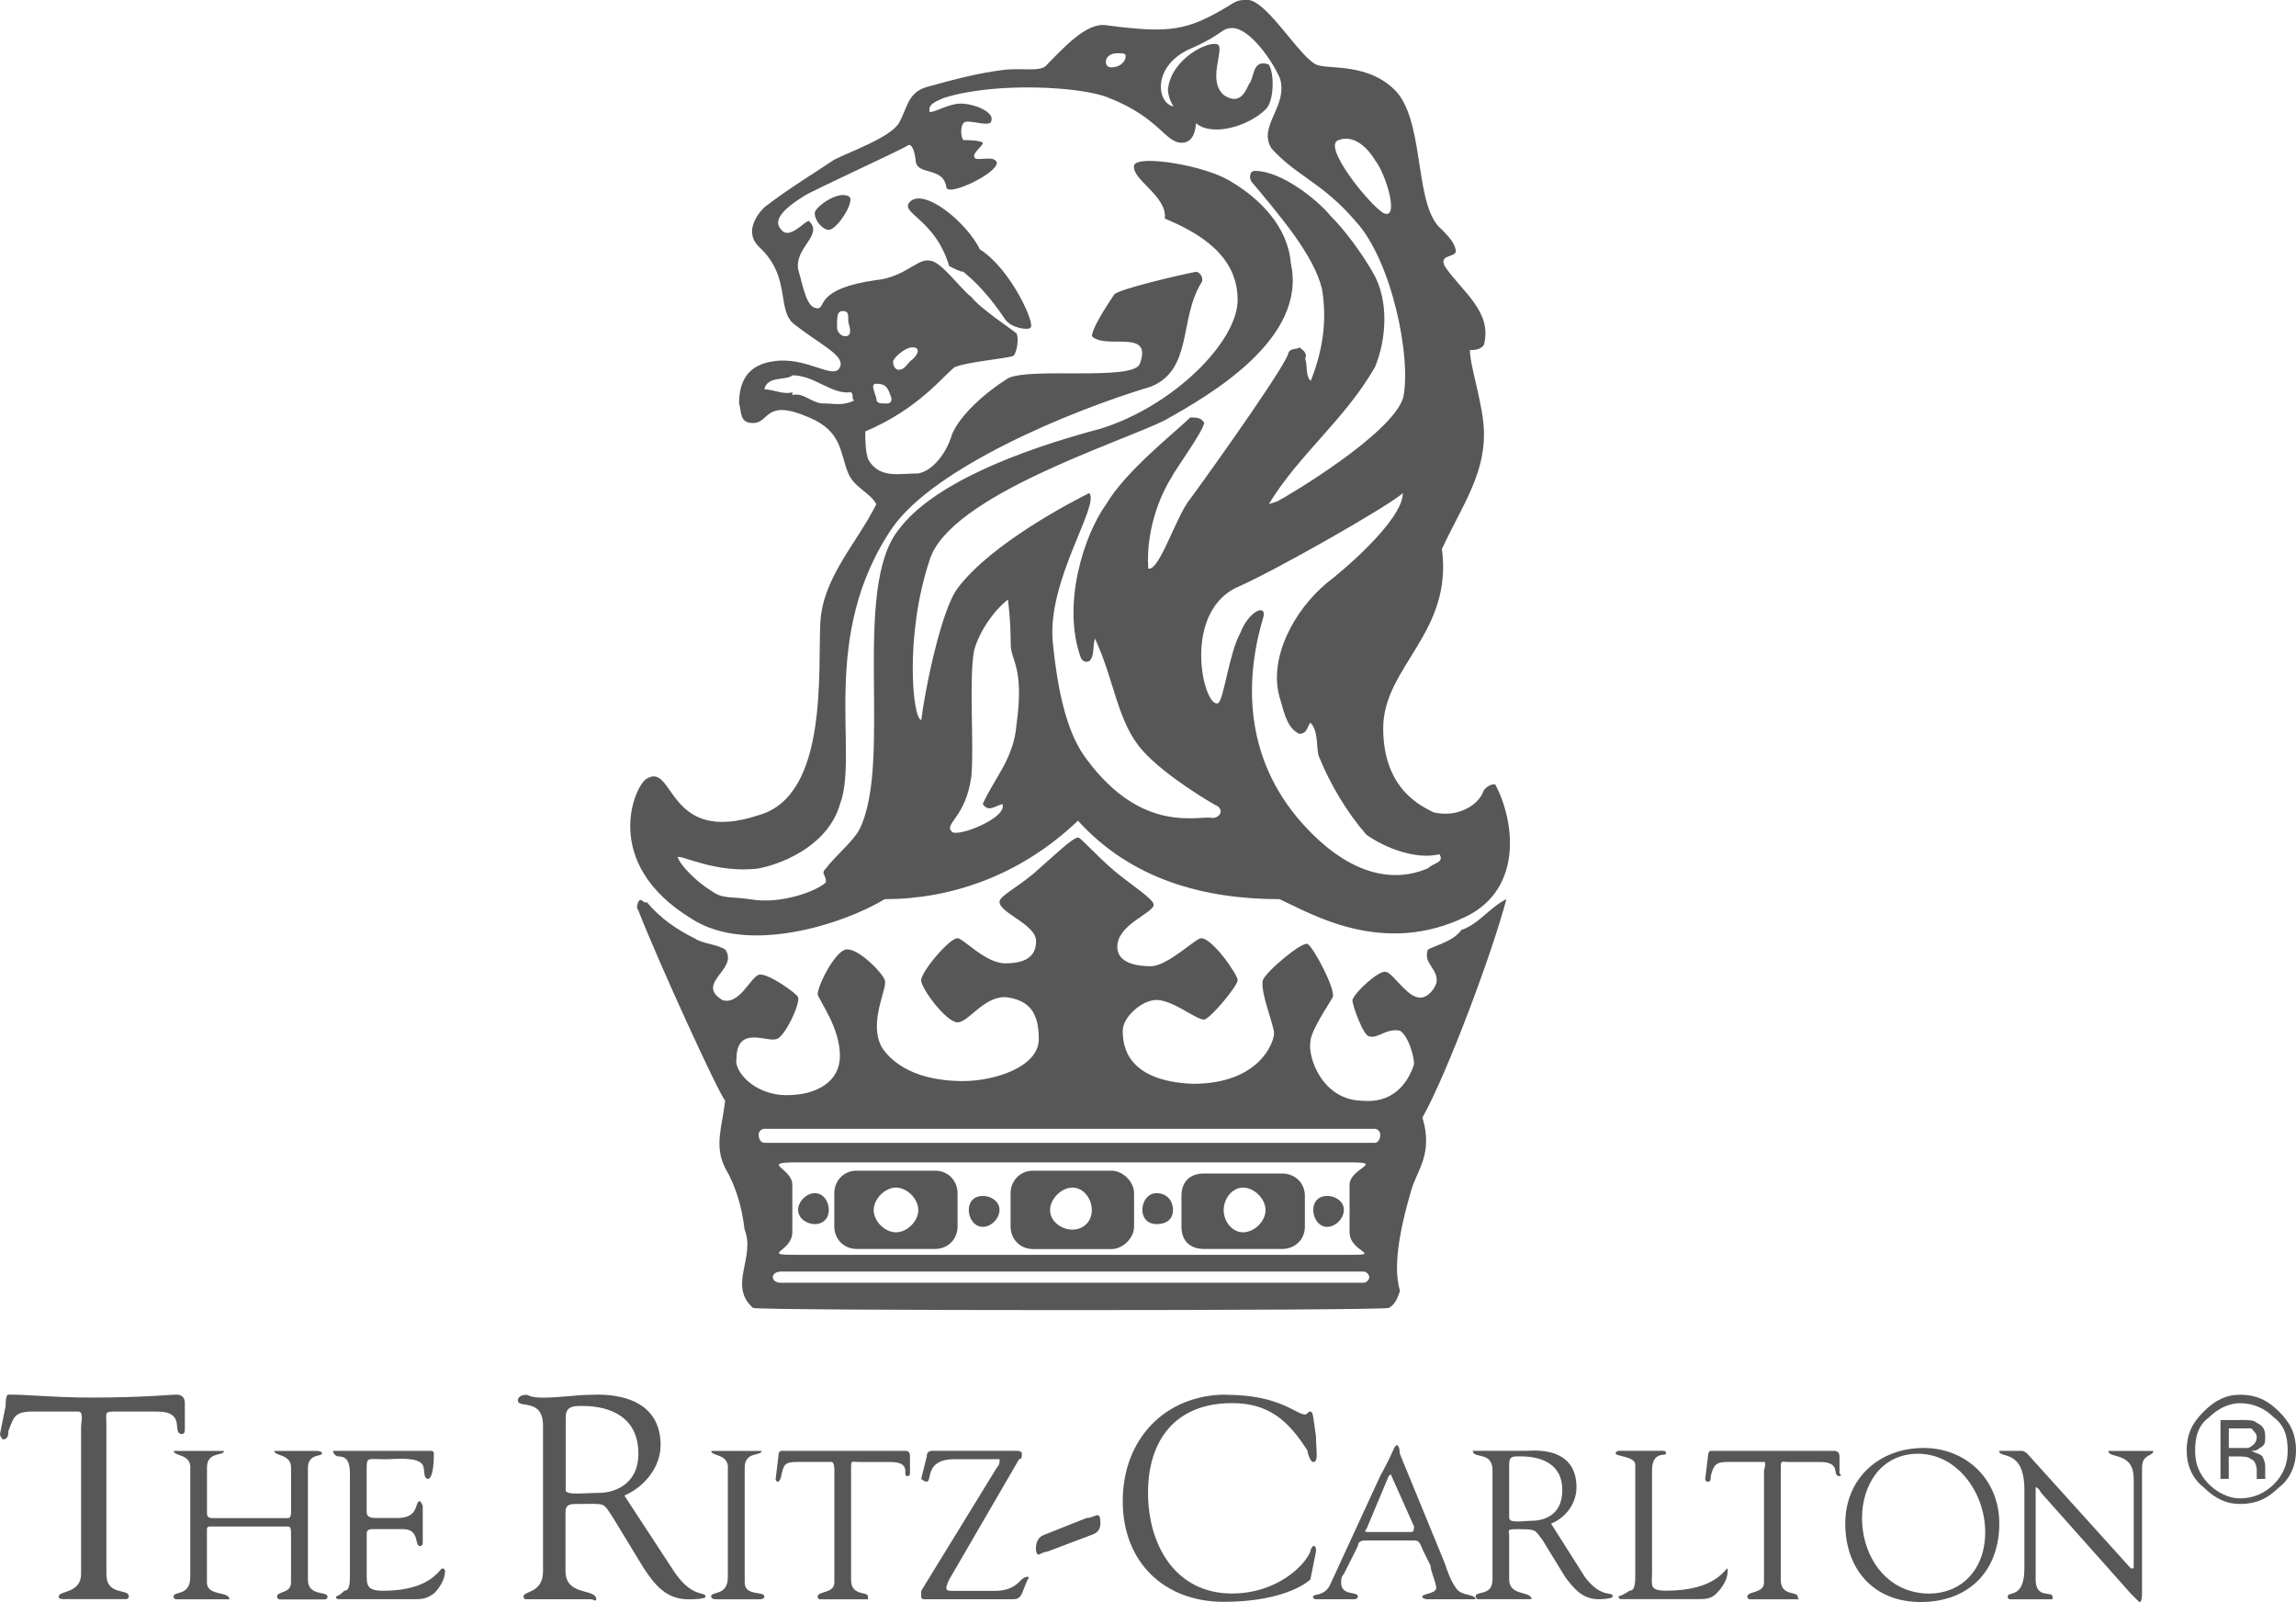 <?xml version="1.0" encoding="UTF-8"?>
<svg id="Layer_2" data-name="Layer 2" xmlns="http://www.w3.org/2000/svg" xmlns:xlink="http://www.w3.org/1999/xlink" viewBox="0 0 358.51 250.1">
  <defs>
    <style>
      .cls-1 {
        fill: #575757;
      }

      .cls-2 {
        fill: none;
      }

      .cls-3 {
        clip-path: url(#clippath);
      }
    </style>
    <clipPath id="clippath">
      <rect class="cls-2" width="358.51" height="250.1"/>
    </clipPath>
  </defs>
  <g id="Layer_1-2" data-name="Layer 1">
    <g class="cls-3">
      <path class="cls-1" d="M12.67,222.55c0-.44.44-2.19-.44-2.19h-7c-3.05,0-3.05.87-3.92,3.05,0,.45,0,1.31-.87,1.31,0,0-.44-.43-.44-.86l.88-4.37c0-.44,0-1.77.43-1.77,3.48,0,7,.46,13.13.46,7.85,0,12.22-.46,13.09-.46s1.33.46,1.33,1.33v3.93c0,.43,0,.88-.44.88-1.77,0,.86-3.5-3.95-3.5h-6.09c-2.21,0-1.77,0-1.77,2.19v23.18c0,3.49,3.5,2.18,3.5,3.49,0,0,0,.43-.44.43h-9.62c-.45,0-.88,0-.88-.43,0-.89,3.49-.45,3.49-3.49v-23.18Z"/>
      <path class="cls-1" d="M29.73,229.12c0-2.19-2.61-1.76-2.61-2.61h7.85c0,.86-2.65,0-2.65,2.61v7c0,.43,0,.88.9.88h11.8c.43,0,.43-.88.43-.88v-7c0-2.19-2.63-1.76-2.63-2.61h6.57q.89,0,.89.43c0,.43-2.2,0-2.2,2.19v17.49c0,2.63,3.06,1.74,3.06,2.63,0,.44-.43.44-.43.44h-7.02s-.43,0-.43-.44c0-.89,2.18-.43,2.18-2.19v-7.89q0-.86-.43-.86h-12.26q-.44,0-.44.44v8.3c0,2.19,3.51,1.3,3.51,2.63h-8.29s-.43,0-.43-.44c0-.89,2.61,0,2.61-3.05v-17.06Z"/>
      <path class="cls-1" d="M57.26,236.11q0,.87,1.32.87h3.5c3.48,0,2.63-2.63,3.48-2.63,0,0,.45.44.45.89v5.7c0,.42-.45.42-.45.42-.86,0,0-2.64-2.61-2.64h-4.82c-.87,0-.87.45-.87.89v6.12c0,1.75,0,2.61,2.61,2.61,7.46,0,8.75-3.48,9.2-3.48.42,0,.42.43.42.43,0,1.32-.87,2.61-1.74,3.49-1.32.88-1.75.88-3.49.88h-11.37q-.44,0-.44-.44s.44,0,1.31-.88c.88,0,.88-1.31.88-2.61v-15.31c0-1.31,0-3.05-1.75-3.05-.44,0-.88-.43-.88-.87h15.31s.43,0,.43.44c0,3.93-.86,3.93-.86,3.93-.89,0-.46-1.33-.89-2.2-.87-1.31-4.39-.86-5.7-.86-3.05,0-3.05-.45-3.05,1.73v6.57Z"/>
      <path class="cls-1" d="M88.32,232.62c0,.87,3.04.44,5.25.44,1.74,0,6.11-.88,6.11-6.13,0-5.69-4.37-7.44-8.75-7.44-1.28,0-2.6,0-2.6,1.75v11.38ZM104.93,244.85c3.04,4.83,5.24,3.5,5.24,4.39,0,.44-2.2.44-2.64.44-3.49,0-5.24-2.2-6.99-4.83l-4.8-7.88c-1.74-2.6-.89-2.17-6.11-2.17-1.33,0-1.33.88-1.33,1.31v9.17c0,3.95,4.8,2.64,4.8,4.39,0,.43-.45,0-.87,0h-10.06q-.43,0-.43-.44c0-.89,3.05-.45,3.05-3.95v-22.72c0-4.37-3.93-2.64-3.93-3.92,0-.45.43-.89,1.31-.89.42,0,.42.44,2.63.44,2.64,0,5.26-.44,7.44-.44.87,0,10.91-.87,10.91,7.85,0,3.5-2.6,6.57-5.66,7.88l7.44,11.36Z"/>
      <path class="cls-1" d="M113.67,229.12c0-2.19-2.61-1.76-2.61-2.61h7.85c0,.86-2.63,0-2.63,2.61v17.93c0,2.19,3.07,1.3,3.07,2.19q0,.44-.89.44h-6.55q-.87,0-.87-.44c0-.89,2.61,0,2.61-3.05v-17.06Z"/>
      <path class="cls-1" d="M130.29,229.55s0-1.32-.44-1.32h-5.28c-2.17,0-2.17.45-2.6,2.2,0,.46-.43.89-.43.89-.43,0-.43-.43-.43-.43l.43-3.51s0-.88.43-.88h19.23c.45,0,.89,0,.89.88v2.63q0,.43-.44.43c-.86,0,.88-2.2-2.64-2.2h-4.79c-1.33,0-1.33-.43-1.33,1.32v17.08c0,2.61,2.64,1.74,2.64,2.61v.43h-7.43q-.43,0-.43-.43c0-.88,2.61-.45,2.61-2.19v-17.51Z"/>
      <path class="cls-1" d="M148.21,246.6c-.45.87-.45,1.32-.45,1.32,0,.44.45.44,1.31.44h6.15c3.91,0,3.91-2.2,5.23-2.2,0,0,.44,0,0,.44l-.89,2.19c-.43.88-.86.88-1.73.88h-13.55q-.44,0-.44-.45v-.86l11.81-19.24c.44-.44.44-.88.44-1.32h-7.02c-4.79,0-3.47,3.5-4.36,3.5-.43,0-.87-.43-.87-.43l.87-3.5q0-.88.89-.88h13.1q.86,0,.86.44c0,.44,0,.87-.43.87l-10.92,18.8Z"/>
      <path class="cls-1" d="M169.63,236.98c.87,0,1.33-.44,1.76-.44s.43.88.43,1.32q0,1.31-1.32,1.74l-7,2.64c-.43,0-1.3.46-1.3.46-.45,0-.45-.87-.45-.87q0-1.78,1.32-2.23l6.56-2.61Z"/>
      <path class="cls-1" d="M191.49,217.75c8.31,0,10.91,3.07,12.26,3.07.42,0,.42-.45.86-.45s.44.88.88,3.95c0,2.18.44,3.92-.44,3.92-.44,0-.88-1.32-.88-1.75-3.04-4.81-6.14-7.44-11.81-7.44-8.74,0-13.1,5.69-13.1,13.98s4.36,15.74,13.1,15.74c7.01,0,11.39-4.37,12.25-6.56,0-.43.44-.87.44-.87.44,0,.44.44.44.87l-.88,4.37s-3.48,3.49-13.54,3.49c-9.2,0-15.76-6.11-15.76-15.73s6.56-16.62,16.19-16.62"/>
      <path class="cls-1" d="M213.35,238.73c-.44.44,0,.44.44.44h6.56c.44,0,.44-.44.44-.88l-3.51-7.86q0-.45-.44,0l-3.48,8.3ZM222.11,241.8c-.45-.88-.45-1.31-1.32-1.31h-7.44c-.44,0-1.32,0-1.32.86l-2.19,4.38c-.43.44-.43.88-.43,1.31,0,2.2,2.61,1.32,2.61,2.2,0,.43-.43.43-.86.43h-5.7s-.44,0-.44-.43,1.75,0,2.63-1.75l7.86-17.06c2.18-3.93,2.18-4.81,2.61-4.81s.45,1.32.45,1.32l7,17.04c.44,1.33.88,2.64,1.77,3.94.86,1.32,3.04.87,3.04,1.75h-7.41s-.89,0-.89-.43,2.18-.45,2.18-1.32-.88-2.61-.88-3.49l-1.3-2.63Z"/>
      <path class="cls-1" d="M235.66,236.98c0,.88,2.19.44,3.49.44s4.8-.44,4.8-4.8c0-3.94-3.05-5.26-6.54-5.26-1.33,0-1.76,0-1.76,1.32v8.3ZM247.45,246.17c2.63,3.49,4.37,2.18,4.37,3.04,0,.45-2.19.45-2.19.45-2.63,0-3.93-1.76-5.25-3.49l-3.49-5.7c-1.32-1.74-.89-1.74-4.37-1.74-1.31,0-.87.42-.87.85v7.03c0,2.6,3.49,1.74,3.49,3.05h-8.31s-.42,0-.42-.45c0-.87,2.64,0,2.64-2.6v-17.07c0-3.05-3.08-1.75-3.08-3.05h8.29c.89,0,7.9-.89,7.9,5.69,0,2.63-1.77,4.8-3.97,5.68l5.27,8.31Z"/>
      <path class="cls-1" d="M257.95,245.72c0,1.76-.44,2.61,2.19,2.61,7.86,0,9.18-3.48,9.63-3.48v.43c0,1.32-.89,2.63-1.77,3.5-.88.87-1.76.87-3.05.87h-11.82s-.42,0-.42-.44c0,0,.42,0,1.75-.88.88,0,.88-1.29.88-2.61v-17.06c0-1.3-3.06-1.3-3.06-1.74s.44-.43.86-.43h6.58q.43,0,.43.43c0,.44-2.19-.43-2.19,2.6v16.19Z"/>
      <path class="cls-1" d="M275.44,229.55s.44-1.32,0-1.32h-5.72c-1.73,0-2.16.45-2.59,2.2,0,.46,0,.89-.44.89s-.43-.43-.43-.43l.43-3.51s0-.88.44-.88h19.23q.87,0,.87.88v2.63q.44.43,0,.43c-1.3,0,.44-2.2-3.04-2.2h-4.81c-1.32,0-1.32-.43-1.32,1.32v17.08c0,2.61,2.64,1.74,2.64,2.61,0,.43.44.43,0,.43h-7.43s-.43,0-.43-.43c0-.88,2.6-.45,2.6-2.19v-17.51Z"/>
      <path class="cls-1" d="M290.75,236.98c0,6.13,3.93,11.8,10.49,11.8,4.79,0,8.74-3.48,8.74-9.61s-4.38-12.22-10.49-12.22c-5.7,0-8.74,4.79-8.74,10.03M288.13,237.85c0-6.99,5.23-11.8,12.24-11.8,6.54,0,11.81,4.81,11.81,11.8,0,7.44-4.8,12.25-12.27,12.25s-11.78-5.24-11.78-12.25"/>
      <path class="cls-1" d="M316.1,232.62c0-6.58-3.94-4.83-3.94-6.12h3.5c.44,0,.88.43.88.43l16.18,17.92h.45v-13.97c0-4.37-3.95-3.08-3.95-4.37h7.01c0,.87-1.76.43-1.76,2.61v19.23c0,.89,0,1.76-.43,1.76l-1.32-1.32-14-15.73s-.43-.88-.86-.88v14.42c0,3.07,2.63,1.75,2.63,2.64v.44h-6.57q-.43,0-.43-.44c0-.89,2.61.44,2.61-4.39v-12.23Z"/>
      <path class="cls-1" d="M351.52,222.99h-3.5v3.06h3.06c.87-.45,1.3-.88,1.3-1.74,0-.45-.43-.89-.86-1.33M349.75,221.68c1.33,0,2.2,0,2.63.45.89.43,1.32.86,1.32,2.19,0,.86,0,1.29-.86,1.74-.46.43-.89.43-1.32.43.86.44,1.32.44,1.75.88.43.88.43,1.33.43,1.75v1.76h-1.32v-1.31c0-.87-.43-1.74-.86-1.74-.44-.46-1.33-.46-2.19-.46h-1.32v3.5h-1.29v-9.18h3.02ZM344.95,221.25c-1.75,1.31-2.19,3.06-2.19,5.23,0,1.76.44,3.5,2.19,5.27,1.32,1.29,3.06,2.17,4.8,2.17,2.2,0,3.94-.88,5.27-2.17,1.74-1.77,2.19-3.51,2.19-5.27,0-2.17-.45-3.92-2.19-5.23-1.33-1.31-3.07-2.19-5.27-2.19-1.74,0-3.48.88-4.8,2.19M355.88,232.18c-1.77,1.74-3.5,2.61-6.13,2.61-2.17,0-3.93-.88-5.67-2.61-1.76-1.32-2.64-3.49-2.64-5.7,0-2.61.88-4.35,2.64-6.09,1.74-1.76,3.5-2.65,5.67-2.65,2.63,0,4.36.89,6.13,2.65,1.75,1.74,2.63,3.47,2.63,6.09,0,2.21-.88,4.38-2.63,5.7"/>
      <path class="cls-1" d="M180.56,186.27c-1.34,0-2.19,1.33-2.19,2.61s.85,2.22,2.19,2.22c1.76,0,2.6-.9,2.6-2.22s-.85-2.61-2.6-2.61"/>
      <path class="cls-1" d="M139.9,192.38c-1.76,0-3.48-1.75-3.48-3.47s1.73-3.51,3.48-3.51,3.49,1.76,3.49,3.51-1.75,3.47-3.49,3.47M146.01,182.76h-12.23c-2.2,0-3.51,1.75-3.51,3.51v5.23c0,1.75,1.32,3.48,3.51,3.48h12.23c2.2,0,3.51-1.74,3.51-3.48v-5.23c0-1.77-1.32-3.51-3.51-3.51"/>
      <path class="cls-1" d="M167.45,191.96c-1.77,0-3.49-1.33-3.49-3.04s1.73-3.52,3.49-3.52,3.03,1.75,3.03,3.52-1.29,3.04-3.03,3.04M173.56,182.76h-12.24c-2.2,0-3.52,1.76-3.52,3.49v5.26c0,1.76,1.33,3.49,3.52,3.49h12.24c1.78,0,3.52-1.74,3.52-3.49v-5.26c0-1.74-1.75-3.49-3.52-3.49"/>
      <path class="cls-1" d="M194.1,192.38c-1.75,0-3.03-1.74-3.03-3.47s1.29-3.51,3.03-3.51,3.51,1.76,3.51,3.51-1.75,3.47-3.51,3.47M200.24,183.2h-12.25c-2.2,0-3.51,1.31-3.51,3.49v4.82c0,2.19,1.32,3.47,3.51,3.47h12.25c1.76,0,3.51-1.29,3.51-3.47v-4.82c0-2.19-1.76-3.49-3.51-3.49"/>
      <path class="cls-1" d="M153.46,186.7c-1.33,0-2.19.87-2.19,2.19s.86,2.64,2.19,2.64,2.61-1.32,2.61-2.64-1.3-2.19-2.61-2.19"/>
      <path class="cls-1" d="M127.23,186.27c-1.33,0-2.61,1.33-2.61,2.61s1.29,2.22,2.61,2.22,2.19-.9,2.19-2.22-.87-2.61-2.19-2.61"/>
      <path class="cls-1" d="M214.66,178.41h-95.31c-.44,0-.89-.44-.89-1.32,0-.44.45-.87.89-.87h95.31c.43,0,.86.43.86.87,0,.88-.43,1.32-.86,1.32M210.73,195.9h-86.14c-6.13,0-.87-.43-.87-3.51v-7.43c0-2.63-5.26-3.5.87-3.5h86.14c5.69,0,0,.88,0,3.5v7.43c0,3.08,5.26,3.51,0,3.51M212.91,200.26h-90.95c-.86,0-1.29-.44-1.29-.87s.43-.88,1.29-.88h90.95c.43,0,.89.44.89.88s-.46.87-.89.87M235.22,140.37c-2.64,1.31-4.37,3.94-7.02,4.8-1.3,1.76-3.48,2.2-5.23,3.06-.87,2.17,1.75,3.06,1.32,5.24-.46,1.32-1.75,2.64-3.07,2.19-1.75-.43-3.94-3.92-4.8-3.92-.9-.44-4.82,3.05-5.25,4.37,0,.87,1.74,5.67,2.63,5.67,1.3.45,2.63-1.31,4.81-.87,1.31.87,2.19,3.94,2.19,5.24-.43,1.32-2.19,6.14-7.89,5.7-6.56,0-8.73-7-8.3-9.17,0-1.77,3.07-6.15,3.5-7.02.43-1.32-3.07-7.85-3.93-8.29-.87-.44-6.57,4.37-7,5.67-.45,1.76,1.76,7.01,1.76,8.3s-2.21,7.86-12.68,7.86c-10.5-.44-10.95-6.1-10.95-8.29s3.08-4.8,5.25-4.8c2.61,0,6.13,3.06,7.43,3.06.9,0,5.27-5.27,5.27-6.14s-3.93-6.56-5.71-6.56c-.86,0-5.23,4.37-7.85,4.37-3.05,0-5.24-.88-5.24-3.04,0-3.49,5.68-5.26,5.68-6.56,0-.88-3.49-3.08-6.12-5.26-3.07-2.63-5.26-5.23-5.67-5.23-.89,0-3.97,3.03-7.01,5.67-2.63,2.19-5.27,3.48-5.27,4.38,0,1.74,5.71,3.5,5.71,6.12,0,2.18-1.33,3.47-4.82,3.47-3.07,0-6.56-3.92-7.45-3.92-1.3,0-5.68,5.26-5.68,6.56s3.93,6.57,5.68,6.57,3.95-3.94,7.45-3.94c3.95.45,5.24,2.63,5.24,6.57,0,4.37-6.99,6.54-11.8,6.54-8.75,0-11.8-3.91-12.68-5.22-2.2-3.94.88-9.2.45-10.51-.45-1.3-4.39-5.23-6.14-4.8-1.75.43-4.36,5.67-4.36,7,.44,1.3,3.48,5.24,3.48,9.62,0,3.91-3.48,6.11-8.3,6.11-5.26,0-8.3-3.93-7.85-5.68,0-5.24,4.78-2.6,6.11-3.05,1.31,0,3.95-5.7,3.49-6.57,0-.43-4.82-3.92-6.13-3.49-1.31.43-3.04,4.81-5.67,3.94-4.36-2.64,2.63-4.81.44-7.88-1.33-.87-3.5-.87-4.8-1.76-2.64-1.31-5.28-3.04-7.47-5.67-.43.44-.86-.9-1.3,0,0,0-.44.87,0,1.31,3.06,7.85,12.24,27.97,13.56,29.73-.44,3.94-1.76,7,0,10.48,1.76,3.06,2.6,6.11,3.04,9.63,1.74,4.37-2.63,8.72,1.31,12.23.88.45,97.5.45,99.26,0,.87-.44,1.32-1.31,1.76-2.64-.44-1.74-1.33-5.22,1.76-15.73.86-3.06,3.47-5.67,1.75-11.35,3.92-7.01,10.93-25.81,13.11-34.11"/>
      <path class="cls-1" d="M207.23,186.7c-1.32,0-2.17.87-2.17,2.19s.85,2.64,2.17,2.64,2.61-1.32,2.61-2.64-1.29-2.19-2.61-2.19"/>
      <path class="cls-1" d="M153.01,38.93c-2.18-4.36-8.74-9.62-10.91-7.44-1.77,1.76,3.91,2.64,6.11,10.05.87.45,1.75.88,2.2.88.43.44,3.04,2.21,6.54,7.44.91,1.31,3.51,1.75,3.94,1.31.89-.44-3.03-9.17-7.88-12.24"/>
      <path class="cls-1" d="M132.47,30.62c-1.76-.87-5.25,1.76-5.25,2.63,0,1.32,1.32,2.64,2.19,2.64,1.31,0,4.38-4.81,3.06-5.26"/>
      <path class="cls-1" d="M222.97,135.55c-3.04,1.32-10.05,3.05-18.8-6.11-9.62-10.06-10.06-22.32-6.99-32.8.87-2.61-2.2-1.32-3.51,2.18-1.74,3.06-2.59,10.5-3.48,10.96-2.19.86-5.68-13.57,2.64-17.95,6.13-2.61,24.47-13.11,26.22-14.86,0,4.37-10.04,12.68-11.79,13.97-5.27,4.38-9.2,11.81-7.45,17.95.87,3.06,1.32,4.8,3.05,5.67,1.31,0,1.31-1.3,1.75-1.74,1.31,1.31.89,3.92,1.31,5.23,1.77,4.37,4.37,8.75,7.43,12.26,3.09,2.19,7.89,3.92,11.4,3.05.85,1.31-.9,1.31-1.77,2.19M139.46,56.41c0-.44,1.76-2.19,3.05-2.19s.89,1.3-.42,2.19c-.44.45-.88,1.32-1.75,1.32-.44,0-.89-.43-.89-1.32M136.83,59.91c1.33,0,1.75.45,2.19,1.77.44.86,0,1.31-.44,1.31-1.3,0-1.75,0-1.75-.87-.43-1.33-.86-2.21,0-2.21M189.3,127.69c-2.19-.43-10.92,2.63-19.66-9.2-2.64-3.48-4.37-9.16-5.26-18.34-.87-9.63,7.45-21.42,5.69-23.17-2.61,1.31-15.3,7.85-20.55,14.86-2.64,3.49-5.23,16.62-5.66,20.56-1.35,0-2.65-13.13,1.29-24.95,3.06-10.05,29.73-18.34,36.73-21.84,7.01-3.93,22.29-12.69,19.68-24.49-.44-5.69-4.8-10.05-9.19-12.68-3.92-2.61-14.86-4.37-15.29-2.61-.44,2.17,5.24,4.8,4.8,8.29,5.24,2.2,11.37,5.68,11.37,12.69,0,6.55-10.06,16.61-21.42,20.12-13.11,3.48-26.24,8.71-31.48,15.72-7.46,9.19-.89,36.28-6.14,46.8-.85,1.75-3.94,4.35-5.24,6.11-.87.87,0,.87,0,2.18-1.3,1.31-7,3.51-11.81,2.65-3.05-.46-4.35,0-6.12-1.34-2.2-1.31-4.79-3.92-5.23-5.24.44-.43,6.1,2.63,12.68,1.76,4.36-.88,10.93-3.93,12.67-10.04,3.05-7.9-3.48-26.24,8.3-43.31,6.57-9.17,27.1-17.92,40.21-21.85,6.59-2.63,4.4-10.48,7.89-16.2.44-.44,0-1.73-.86-1.73-2.2.42-11.82,2.63-12.7,3.51-.88,1.3-3.5,5.22-3.5,6.54,2.19,2.18,9.63-1.32,7.45,4.38-1.31,2.61-17.06.44-20.55,2.18-3.51,2.2-7.46,5.69-8.74,8.74-.89,3.05-3.06,5.69-5.25,6.12-3.05,0-6.12.87-7.85-2.2-.45-1.3-.45-3.03-.45-4.36,8.3-3.49,12.23-8.74,13.97-10.04,2.2-.89,8.32-1.33,9.19-1.78.45-.44.89-2.6.45-3.48-.45-.44-5.69-3.91-7.02-5.66-1.76-1.33-4.81-5.7-6.55-5.7-1.75-.44-3.93,2.6-8.31,3.03-9.6,1.34-7.86,4.41-9.16,4.41-1.75,0-2.18-3.07-3.07-6.15-.43-3.48,3.93-5.23,1.75-7.44-.42-.43-3.03,3.07-4.37,1.32-1.3-1.32,0-3.05,3.52-5.24,1.29-.87,15.72-7.45,16.16-7.88,0,0,.86-.87,1.3,2.19,0,2.63,4.37.89,4.81,4.38.45,1.31,7.88-2.2,7.88-3.93-.42-1.32-3.5,0-3.5-.89-.44-.43,1.32-1.75,1.32-2.19-.43-.43-2.61-.43-3.04-.43-.47-.45-.47-2.2,0-2.64.43-.85,4.36.88,4.36-.42.45-1.31-2.64-2.64-4.83-2.64-1.73,0-3.91,1.33-4.79,1.33-.43-1.33,1.32-1.77,2.18-2.21,8.31-2.61,21.89-1.73,25.8,0,7.88,3.08,8.75,7,11.38,7,2.2,0,2.2-3.06,2.2-3.06,2.6,2.19,8.28.44,10.91-2.18,1.34-1.32,1.34-5.69.44-7-2.64-.88-2.19,2.18-3.06,3.06-.44.88-1.32,3.49-3.91,1.75-2.63-2.19,0-7.01-.89-7.86-1.3-.87-7.45,2.18-7.86,7,0,0,0,1.3.87,2.61-2.64-.44-3.51-6.56,3.07-9.19,4.81-2.17,4.37-3.04,6.11-3.04,2.61,0,6.11,4.8,7.44,7.85,1.32,4.38-3.51,7.44-1.33,10.93,3.94,4.38,7.88,5.26,13.13,11.37,5.69,6.14,8.77,21.43,7.44,27.57-1.75,5.67-17.92,15.28-19.66,16.17l-1.33.44c4.81-7.89,11.82-13.11,16.6-21.42,1.79-4.38,2.22-10.5-.41-14.87-1.78-3.07-4.37-6.57-6.56-8.74-1.77-2.19-7.45-7-11.82-7-.88,0-.88,1.3-.45,1.75,4.39,5.25,9.64,11.36,10.94,16.62.9,5.25,0,10.03-1.75,14.42-.86-.88-.44-2.18-.86-3.5.42-.89-.44-1.32-.89-1.75-.44.43-1.3,0-1.74.86,0,1.33-10.49,16.19-15.3,22.78-2.21,2.61-4.82,11.36-6.58,10.91-.44-6.98,2.64-12.69,3.49-14,.88-1.74,4.82-6.99,5.26-8.73-.44-.87-1.3-.87-2.18-.87-2.21,2.18-10.05,8.3-13.14,13.55-3.47,4.8-6.99,15.73-3.93,24.03,0,0,.46.88,1.32.44.87-.88.43-2.18.87-3.49,3.06,6.55,3.49,13.13,7.45,17.49,3.49,3.94,10.92,8.32,11.8,8.73.89.89,0,1.77-.88,1.77M158.71,113.26c-.45,5.22-3.49,8.3-5.26,12.25.88,1.3,1.77.41,3.07,0,.87,2.18-7.01,5.24-7.88,4.35-1.33-1.3,2.19-2.18,3.04-8.73.44-4.81-.43-15.31.44-19.67.89-3.05,3.08-6.13,5.26-7.86,0,0,.44,3.05.44,6.99,0,2.61,2.18,3.49.88,12.69M133.36,62.53c-1.77.88-3.09.45-4.83.45s-3.03-1.75-4.8-1.31v-.44c-1.31.44-3.05-.45-4.38-.45.44-2.19,3.5-1.31,4.38-2.19,3.5,0,6.13,3.07,9.16,2.64.47.44,0,.88.47,1.3M130.7,51.16c0-1.74,0-2.6.89-2.6s.87.44.87,1.75c.43,1.3.43,2.18-.45,2.18s-1.31-.88-1.31-1.32M174.43,8.31c.89,0,1.34,0,1.34.45,0,.87-.89,1.75-2.2,1.75q-.89,0-.89-.88c0-.87.89-1.32,1.75-1.32M209,21.88c2.17-.88,4.34.87,5.65,3.05,1.79,2.19,3.96,9.61,1.34,8.32-2.2-1.33-9.63-10.51-6.99-11.38M233.47,122.43c-.86,0-1.32.44-1.75.89-.87,2.6-4.4,4.37-7.89,3.49-1.73-.89-7.85-3.49-7.85-13.11s10.92-14.87,9.17-28c3.04-6.54,6.57-11.36,6.57-17.92,0-4.37-2.2-10.48-2.2-13.13.43,0,1.77,0,2.2-.86,1.32-5.24-3.52-8.31-6.14-12.25-.85-1.76,1.32-1.31,1.74-2.2,0-1.31-1.3-2.6-2.17-3.49-4.36-3.49-2.61-16.18-6.99-21.41-4.38-4.82-10.92-3.5-12.68-4.38-2.64-1.31-7.45-9.63-10.51-10.07-1.32,0-1.74,0-3.05.89-6.56,3.94-9.19,4.38-19.24,3.05-3.04-.43-6.56,3.49-9.17,6.13-.89,1.31-3.94.44-6.99.88-3.5.43-7.01,1.3-11.81,2.64-3.06.87-3.06,3.48-4.37,5.66-1.33,2.19-7.46,4.38-10.08,5.69-2.59,1.76-6.96,4.38-10.92,7.44-1.32,1.32-3.06,3.94-.86,6.13,5.24,4.79,2.61,10.06,5.68,12.23,3.93,3.07,7.84,4.8,6.99,6.58-.89,2.18-5.23-1.78-10.48-.89-3.07.45-5.27,2.19-5.27,6.57.44,1.31,0,3.05,2.2,3.05,2.61,0,1.75-3.92,8.74-.87,5.25,2.18,4.81,5.67,6.12,8.73.9,2.19,3.51,3.07,4.37,4.82-3.05,6.11-8.3,11.37-8.73,18.35-.43,7.44,1.32,27.11-9.61,30.18-14.43,4.8-13.13-8.33-17.5-5.69-1.77.86-7.42,13.1,7,21.87,8.74,5.67,23.6.88,30.17-3.06,10.05,0,20.99-3.5,30.16-12.25,8.31,9.17,19.67,12.25,31.48,12.25,4.8,2.19,16.18,9.15,29.29,2.63,8.73-4.39,7.43-14.87,4.37-20.57"/>
    </g>
  </g>
</svg>
